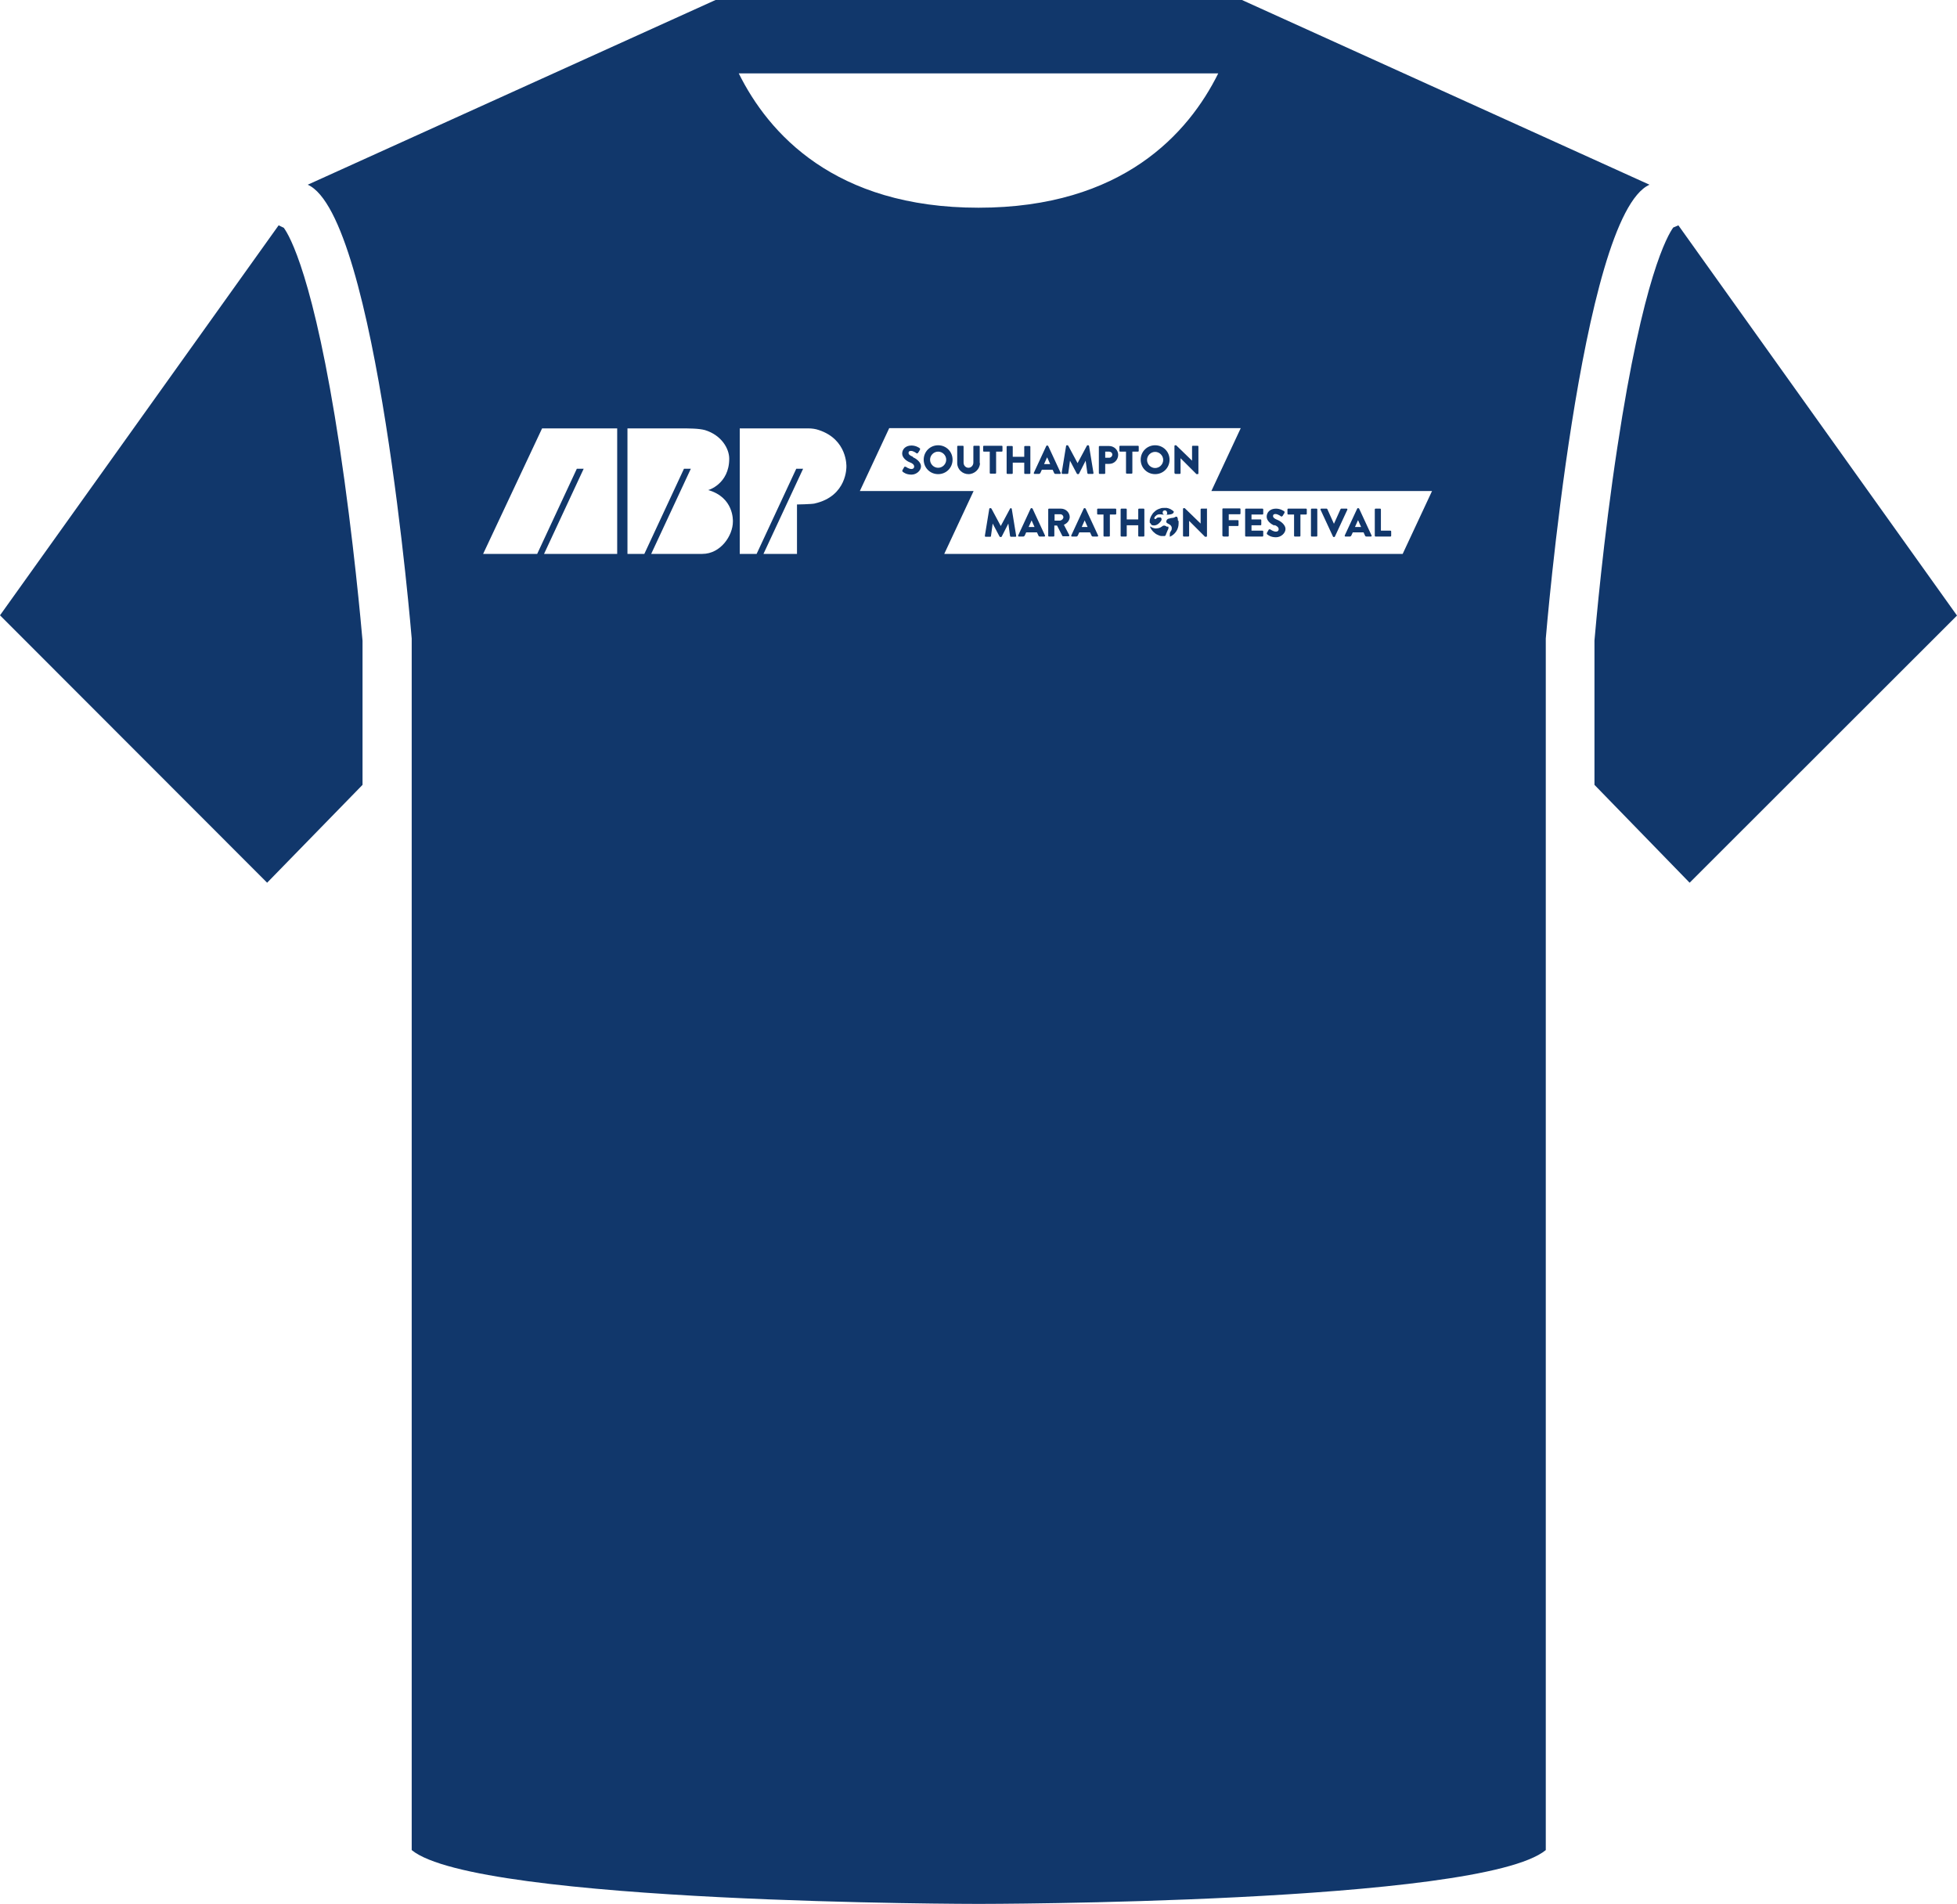 <?xml version="1.0" encoding="UTF-8"?>
<svg id="Layer_1" xmlns="http://www.w3.org/2000/svg" version="1.1" viewBox="0 0 800 778.2">
  <!-- Generator: Adobe Illustrator 29.5.1, SVG Export Plug-In . SVG Version: 2.1.0 Build 141)  -->
  <defs>
    <style>
      .st0 {
        fill: #11376b;
      }
    </style>
  </defs>
  <path class="st0" d="M116,93.1l-2.1-1L0,251.5l109.2,109.3,39-40v-58.9c-.5-5.8-3.7-41.6-9.4-79.5-10.5-69.2-20.5-86.2-22.8-89.3Z"/>
  <path class="st0" d="M684,93c-2.3,3.2-12.3,20.2-22.8,89.5-5.8,37.9-8.9,73.6-9.4,79.3v59l38.9,40,109.3-109.2-113.9-159.5-2.1.9Z"/>
  <polygon class="st0" points="800 251.6 800 251.6 800 251.6 800 251.6"/>
  <g>
    <path class="st0" d="M481.5,212.7c0-.2,0-.3,0-.5,0-.1,0-.3-.1-.4,0-.1-.1-.3-.2-.4,0,0,0,0,0-.1,0,0,0,0,0-.1,0,0,0,0,0,0,0,0,0,0-.1,0,0,0,0,0-.1,0,0,0-.1,0-.2,0-.2,0-.3,0-.5.2-.4.2-.8.3-1.2.3-.4,0-1.3.3-1.3.3-.3,0-.6.2-.8.5-.2.3-.3.6-.2,1,.2.3.6.5,1,.7.5.2,1.2.8,1.2,1.6,0,.8-.1.9-.5,1.5-.2.3-.3.6-.3.9,0,.3,0,.7,0,1,0,.1,0,.2,0,.2,0,0,0,0,0,0,2.1-.9,3.6-3,3.6-5.4,0-.2,0-.3,0-.5,0-.2,0-.3,0-.5Z"/>
    <path class="st0" d="M443.8,207.9c0,0-.2-.2-.3-.2h-.2c-.1,0-.2,0-.3.2l-5.1,11c0,.2,0,.4.3.4h1.8c.3,0,.5-.2.6-.4l.6-1.3h4.4l.6,1.3c.1.3.3.4.6.4h1.8c.2,0,.4-.2.3-.4l-5.1-11ZM442.2,215.4l1.2-2.7h0l1.2,2.7h-2.5Z"/>
    <path class="st0" d="M422.1,207.9c0,0-.2-.2-.3-.2h-.2c-.1,0-.2,0-.3.2l-5.1,11c0,.2,0,.4.3.4h1.8c.3,0,.5-.2.6-.4l.6-1.3h4.4l.6,1.3c.1.3.3.4.6.4h1.8c.2,0,.4-.2.3-.4l-5.1-11ZM420.5,215.4l1.2-2.7h0l1.2,2.7h-2.5Z"/>
    <path class="st0" d="M456.1,207.9h-7.3c-.2,0-.3.1-.3.3v1.8c0,.2.1.3.3.3h2.3v8.7c0,.2.1.3.3.3h2c.2,0,.3-.1.3-.3v-8.7h2.3c.2,0,.3-.1.3-.3v-1.8c0-.2-.1-.3-.3-.3Z"/>
    <path class="st0" d="M477.2,215.4s0,0,0,0c-.3-.2-.6-.4-.9-.5-.5-.2-1,0-1.3.3,0,0,0,0,0,0-1,.7-1.5.7-2.5.8-.6,0-1.7-.3-2.2-.8,0,0-.1,0-.1,0,0,0,0,0,0,.1,0,0,0,.2,0,.2,0,.1.1.3.2.4.1.3.3.6.5.8.2.3.4.5.6.7.2.2.5.4.7.6.3.2.5.4.8.5.3.1.6.3.9.4.3.1.6.2.9.2.2,0,.3,0,.5,0,.2,0,.4,0,.6,0,0,0,.1,0,.2,0,0,0,0,0,0,0,0,0,.1,0,.2-.1.1-.1.2-.3.3-.4,0-.2.1-.4.2-.6.2-.4.3-.8.5-1.2,0-.1.1-.2.2-.4.4-.9,0-1.2-.1-1.3Z"/>
    <path class="st0" d="M467.5,207.9h-1.9c-.2,0-.3.1-.3.3v4.1h-4.7v-4.1c0-.2-.1-.3-.3-.3h-1.9c-.2,0-.3.1-.3.3v10.8c0,.2.1.3.3.3h1.9c.2,0,.3-.1.3-.3v-4.3h4.7v4.3c0,.2.1.3.3.3h1.9c.2,0,.3-.1.3-.3v-10.8c0-.2-.1-.3-.3-.3Z"/>
    <path class="st0" d="M470.5,214.3c.2.2.4.4.6.4,0,0,0,0,0,0,.8.2,1.6,0,2.3-.5.4-.3.8-.7,1.1-1.1.5-.6.3-1.1.3-1.1,0-.2-.2-.4-.4-.5,0,0,0,0,0,0h-.8c-.5,0-.7.2-1.1.6h0c-.1.1-.3.1-.4,0-.2,0-.3-.3-.2-.5.2-.5.6-.8,1-1.1.7-.4,1.4-.3,2.1-.2.6,0,1.5.1,1.6.1h0c.2,0,2,0,2.6-.4.2,0,.3-.2.4-.3,0,0,.1-.2.2-.3,0,0,0-.2,0-.3,0,0,0,0,0-.1,0,0,0,0-.1-.1,0,0,0,0-.1,0,0,0-.1-.1-.2-.2-.1-.1-.3-.2-.4-.3-.2,0-.3-.2-.5-.3-.2,0-.3-.2-.5-.2-.2,0-.3-.1-.5-.2-.2,0-.4,0-.5-.1-.2,0-.4,0-.6,0-.2,0-.4,0-.6,0,0,0,0,0,0,0-.5,0-.9,0-1.4.2-.4.1-.9.3-1.3.5-.4.2-.8.5-1.1.8-.3.3-.7.6-.9,1-.3.4-.5.8-.7,1.2-.2.4-.3.9-.4,1.3,0,.2,0,.4,0,.6,0,.1,0,.3,0,.4,0,.1.2.2.3.3,0,.1.2.3.3.4ZM475.3,209.1h0c.2-.3.5-.5.9-.5,0,0,1,0,.9,1.3,0,0,0,.1,0,.2-.1.2-.5.5-1.3.2,0,0,0,0,0,0-.2-.1-.8-.5-.4-1.1Z"/>
    <path class="st0" d="M413.5,207.7h-.3c0,0-.2,0-.3.2l-3.8,7.1h0l-3.8-7.1c0,0-.2-.2-.3-.2h-.3c-.1,0-.3.1-.3.3l-1.8,11c0,.2.1.4.3.4h1.9c.2,0,.3-.1.3-.3l.7-5.1h0l2.8,5.3c0,0,.2.2.3.2h.3c0,0,.2,0,.3-.2l2.7-5.3h0l.7,5.1c0,.1.2.3.3.3h1.9c.2,0,.3-.1.3-.4l-1.8-11c0-.1-.2-.3-.3-.3Z"/>
    <path class="st0" d="M544.9,219.3c0,0,.1.2.3.2h.2c.1,0,.2,0,.3-.2l5.1-11c0-.2,0-.4-.3-.4h-2.2c-.1,0-.2,0-.3.2l-2.7,6h0l-2.7-6c0,0-.1-.2-.3-.2h-2.2c-.2,0-.4.2-.3.4l5.1,11Z"/>
    <path class="st0" d="M550,219.3h1.8c.3,0,.5-.2.6-.4l.6-1.3h4.4l.6,1.3c.1.3.3.4.6.4h1.8c.2,0,.4-.2.3-.4l-5.1-11c0,0-.2-.2-.3-.2h-.2c-.1,0-.2,0-.3.2l-5.1,11c0,.2,0,.4.3.4ZM555.2,212.7h0l1.2,2.7h-2.5l1.2-2.7Z"/>
    <path class="st0" d="M536.2,207.9h2c.2,0,.3.1.3.3v10.8c0,.2-.1.3-.3.3h-2c-.2,0-.3-.1-.3-.3v-10.8c0-.2.1-.3.3-.3Z"/>
    <path class="st0" d="M562.3,219.3h6.1c.2,0,.3-.1.3-.3v-1.8c0-.2-.1-.3-.3-.3h-3.9v-8.7c0-.2-.1-.3-.3-.3h-1.9c-.2,0-.3.1-.3.3v10.8c0,.2.1.3.3.3Z"/>
    <path class="st0" d="M526.7,210.3h2.3v8.7c0,.2.1.3.3.3h2c.2,0,.3-.1.3-.3v-8.7h2.3c.2,0,.3-.1.3-.3v-1.8c0-.2-.1-.3-.3-.3h-7.3c-.2,0-.3.1-.3.3v1.8c0,.2.1.3.3.3Z"/>
    <path class="st0" d="M509.3,219.3h6.8c.2,0,.3-.1.3-.3v-1.8c0-.2-.1-.3-.3-.3h-4.5v-2.2h3.7c.2,0,.3-.1.3-.3v-1.8c0-.2-.1-.3-.3-.3h-3.7v-2h4.5c.2,0,.3-.1.3-.3v-1.8c0-.2-.1-.3-.3-.3h-6.8c-.2,0-.3.1-.3.3v10.8c0,.2.1.3.3.3Z"/>
    <path class="st0" d="M521,214.6c1.1.4,1.7,1,1.7,1.7s-.5,1-1.1,1c-1.1,0-2.3-.9-2.3-.9-.1,0-.4-.1-.6,0l-.8,1.4c-.1.2,0,.3,0,.5.4.4,1.6,1.3,3.7,1.3s3.9-1.7,3.9-3.4-2-3.2-3.3-3.7c-1.3-.5-1.8-1-1.8-1.6s.4-.8,1-.8c1,0,2.2.9,2.3,1,.1.1.4,0,.6-.2l.8-1.3c0-.1,0-.4,0-.5-.5-.4-1.8-1.2-3.5-1.2-2.5,0-3.8,1.6-3.8,3.3s1.8,3.1,3.2,3.6Z"/>
    <path class="st0" d="M500.1,219.3h1.9c.2,0,.3-.1.3-.3v-4h3.7c.2,0,.3-.1.3-.3v-1.8c0-.2-.1-.3-.3-.3h-3.7v-2.4h4.5c.2,0,.3-.1.3-.3v-1.8c0-.2-.1-.3-.3-.3h-6.8c-.2,0-.3.1-.3.3v10.8c0,.2.1.3.3.3Z"/>
    <path class="st0" d="M437.3,211.4c0-1.9-1.6-3.5-3.6-3.5h-4.9c-.2,0-.3.1-.3.3v10.8c0,.2.1.3.3.3h1.9c.2,0,.3-.1.3-.3v-4.2h1.1l2.2,4.3c0,0,.1.1.3.1h2.2c.3,0,.4-.3.3-.5l-2.2-4.2c1.4-.6,2.4-1.8,2.4-3.3ZM433.5,212.8h-2.4v-2.6h2.4c.7,0,1.2.6,1.2,1.2s-.6,1.3-1.2,1.3Z"/>
    <path class="st0" d="M411.8,193.7h1.9c.2,0,.3-.1.3-.3v-4.3h4.7v4.3c0,.2.1.3.3.3h1.9c.2,0,.3-.1.3-.3v-10.8c0-.2-.1-.3-.3-.3h-1.9c-.2,0-.3.1-.3.3v4.1h-4.7v-4.1c0-.2-.1-.3-.3-.3h-1.9c-.2,0-.3.1-.3.3v10.8c0,.2.1.3.3.3Z"/>
    <path class="st0" d="M373.2,186.7c-1.3-.5-1.8-1-1.8-1.6s.4-.8,1-.8c1,0,2.2.9,2.3,1,.1.1.4,0,.6-.2l.8-1.3c0-.1,0-.4,0-.5-.5-.4-1.8-1.2-3.5-1.2-2.5,0-3.8,1.6-3.8,3.3s1.8,3.1,3.2,3.6c1.1.4,1.7,1,1.7,1.7s-.5,1-1.1,1c-1.1,0-2.3-.9-2.3-.9-.1,0-.4-.1-.6,0l-.8,1.4c-.1.2,0,.3,0,.5.4.4,1.6,1.3,3.7,1.3s3.9-1.7,3.9-3.4-2-3.2-3.3-3.7Z"/>
    <path class="st0" d="M402.3,184.6h2.3v8.7c0,.2.1.3.3.3h2c.2,0,.3-.1.3-.3v-8.7h2.3c.2,0,.3-.1.3-.3v-1.8c0-.2-.1-.3-.3-.3h-7.3c-.2,0-.3.1-.3.3v1.8c0,.2.1.3.3.3Z"/>
    <path class="st0" d="M422.9,193.7h1.8c.3,0,.5-.2.6-.4l.6-1.3h4.4l.6,1.3c.1.3.3.4.6.4h1.8c.2,0,.4-.2.3-.4l-5.1-11c0,0-.2-.2-.3-.2h-.2c-.1,0-.2,0-.3.2l-5.1,11c0,.2,0,.4.3.4ZM428.1,187h0l1.2,2.7h-2.5l1.2-2.7Z"/>
    <path class="st0" d="M507.7,0h0s-215.2,0-215.2,0L125.8,75.5c28.3,12.6,42.5,185.5,42.5,185.5v495.2c26.7,22,231.8,22,231.8,22,0,0,205.1,0,231.8-22v-495.2s14.2-172.9,42.4-185.5L507.7,0ZM252.4,226.4h-30l16.2-34.8h-2.8l-16.2,34.8h-22.1l24.1-51.3h30.7v51.3ZM299.6,213.2c0,5.7-5,13.2-12.5,13.2h-20.9l16.2-34.8h-2.8s-16.2,34.8-16.2,34.8h-6.9v-51.3h21.5c3.8,0,7.6,0,10.2.7,6.8,2.1,9.9,7.6,9.9,11.7,0,10.4-8.7,12.9-8.6,12.8,10.5,3,10.1,12.4,10.1,12.9ZM498,30c-12.1,24.4-39.1,54.9-98,54.9s-85.9-30.5-98-54.9h196ZM333.1,205.8c-1.4.3-7.3.4-7.3.4v20.2h-13.7l16.2-34.8h-2.8l-16.2,34.8h-6.9v-51.3h28c1.5,0,3,.2,4.4.7,11.7,3.9,11.2,14.9,11.2,14.9,0,0,.4,12.1-13,15.1ZM573.4,226.4h-187.4l12-25.7h-46.5l12-25.7h143.7l-12,25.7h90.2l-12,25.7Z"/>
    <path class="st0" d="M434.5,193.7h1.9c.2,0,.3-.1.3-.3l.7-5.1h0l2.8,5.3c0,0,.2.2.3.2h.3c0,0,.2,0,.3-.2l2.7-5.3h0l.7,5.1c0,.1.2.3.3.3h1.9c.2,0,.3-.1.3-.4l-1.8-11c0-.1-.2-.3-.3-.3h-.3c0,0-.2,0-.3.2l-3.8,7.1h0l-3.8-7.1c0,0-.2-.2-.3-.2h-.3c-.1,0-.3.1-.3.3l-1.8,11c0,.2.1.4.3.4Z"/>
    <path class="st0" d="M400.5,189.3v-6.8c0-.2-.1-.3-.3-.3h-2c-.2,0-.3.1-.3.3v6.6c0,1.1-.9,2.1-2,2.1s-2-.9-2-2.1v-6.6c0-.2-.1-.3-.3-.3h-2c-.2,0-.3.1-.3.3v6.8c0,2.5,2.1,4.5,4.6,4.5s4.7-2.1,4.7-4.5Z"/>
    <path class="st0" d="M383.5,182c-3.3,0-5.9,2.6-5.9,5.9s2.6,5.9,5.9,5.9,5.9-2.6,5.9-5.9-2.6-5.9-5.9-5.9ZM383.5,191.2c-1.8,0-3.3-1.5-3.3-3.3s1.5-3.3,3.3-3.3,3.3,1.5,3.3,3.3-1.5,3.3-3.3,3.3Z"/>
    <path class="st0" d="M458,184.6h2.3v8.7c0,.2.1.3.3.3h2c.2,0,.3-.1.3-.3v-8.7h2.3c.2,0,.3-.1.3-.3v-1.8c0-.2-.1-.3-.3-.3h-7.3c-.2,0-.3.1-.3.3v1.8c0,.2.1.3.3.3Z"/>
    <path class="st0" d="M493.1,207.9h-2c-.2,0-.3.1-.3.3v5.8h0l-6.5-6.3h-.4c-.2,0-.3.1-.3.3v11c0,.2.2.3.3.3h1.9c.2,0,.3-.1.3-.3v-6.1h0l6.5,6.5s.2,0,.2,0h.3c.2,0,.3-.1.3-.3v-11c0-.2-.1-.3-.3-.3Z"/>
    <path class="st0" d="M480.4,193.7h1.9c.2,0,.3-.1.3-.3v-6.1h0l6.5,6.5s.2,0,.2,0h.3c.2,0,.3-.1.3-.3v-11c0-.2-.1-.3-.3-.3h-2c-.2,0-.3.1-.3.3v5.8h0l-6.5-6.3h-.4c-.2,0-.3.1-.3.3v11c0,.2.2.3.3.3Z"/>
    <path class="st0" d="M472.2,193.8c3.3,0,5.9-2.6,5.9-5.9s-2.6-5.9-5.9-5.9-5.9,2.6-5.9,5.9,2.6,5.9,5.9,5.9ZM472.2,184.7c1.8,0,3.3,1.5,3.3,3.3s-1.5,3.3-3.3,3.3-3.3-1.5-3.3-3.3,1.5-3.3,3.3-3.3Z"/>
    <path class="st0" d="M449.6,193.7h1.9c.2,0,.3-.1.3-.3v-3.8h1.7c2,0,3.6-1.7,3.6-3.7s-1.7-3.6-3.7-3.6h-3.9c-.2,0-.3.1-.3.3v10.8c0,.2.1.3.3.3ZM451.8,184.6h1.6c.7,0,1.3.5,1.3,1.2s-.6,1.3-1.3,1.3h-1.6v-2.5Z"/>
  </g>
</svg>